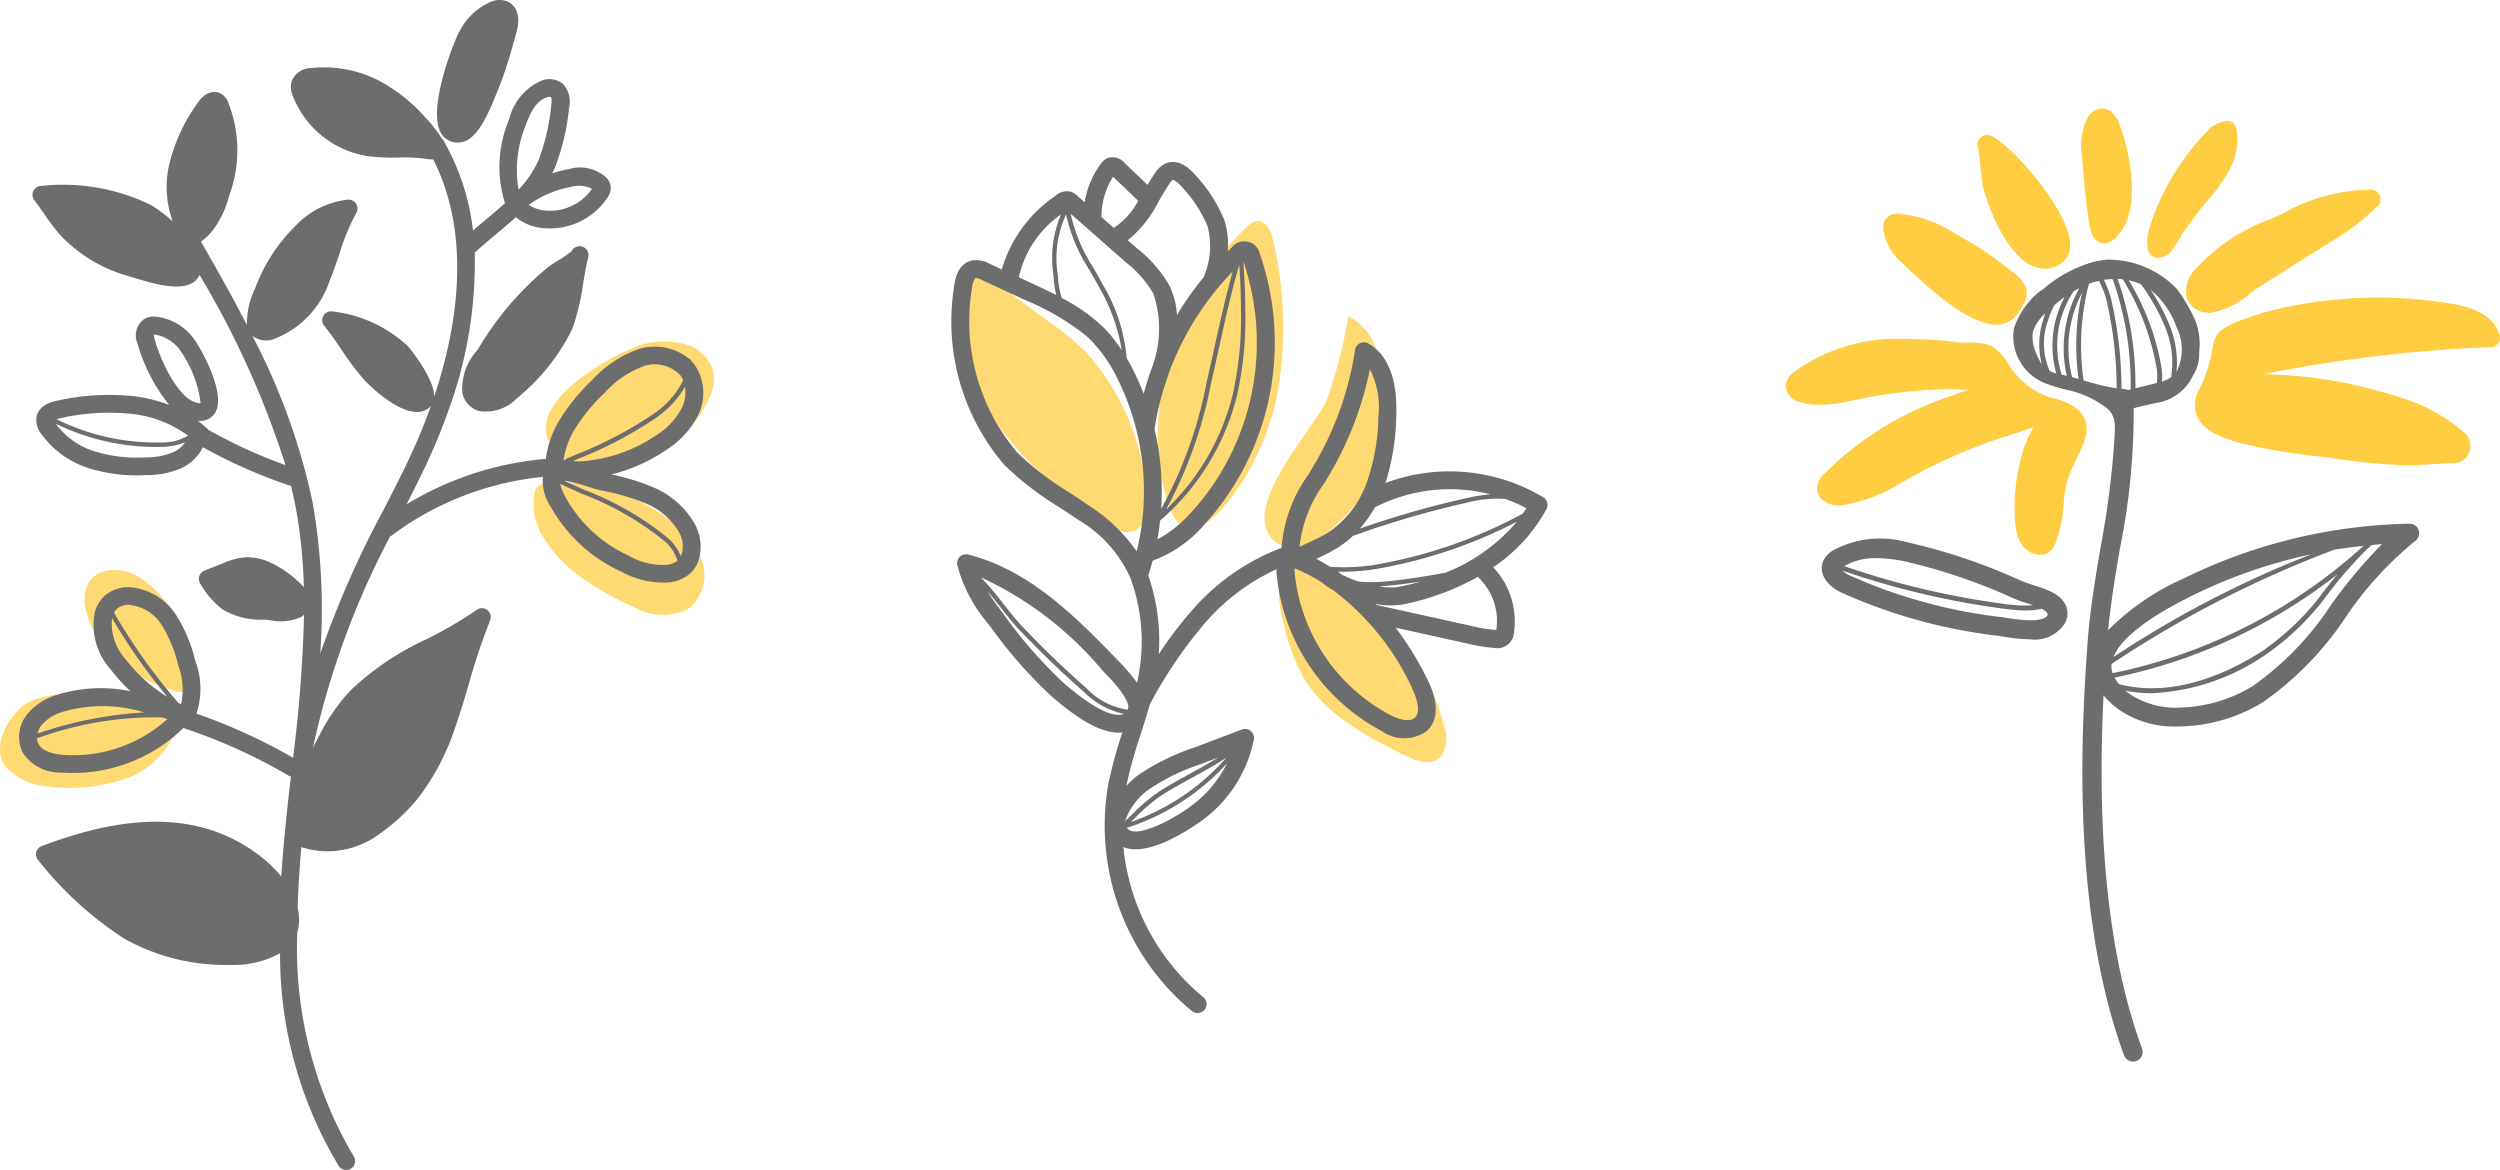 <svg xmlns="http://www.w3.org/2000/svg" width="105.003" height="49.152" viewBox="0 0 105.003 49.152"><g transform="translate(-1144.875 -616.553)"><g transform="translate(1144.875 616.553)"><g transform="translate(0 0)"><path d="M.229,84.212a2.588,2.588,0,0,0,1.75.835,7.038,7.038,0,0,0,2.815-.179,3.543,3.543,0,0,0,2.375-1.718A1.124,1.124,0,0,0,7.2,82.1a1.275,1.275,0,0,0-.539-.425A7.284,7.284,0,0,0,2.1,81.244a2.909,2.909,0,0,0-.98.321c-.766.461-1.51,1.839-.893,2.647Z" transform="translate(0 -52.022)" fill="#ffda73"/><path d="M9.943,68.365a3.132,3.132,0,0,0,.558,1.275,5.619,5.619,0,0,0,3.106,2.205.935.935,0,0,0,.951-.125c.232-.262.129-.67.008-1a13.153,13.153,0,0,0-.932-2.082A4.051,4.051,0,0,0,12.209,67.1C11.058,66.442,9.71,66.863,9.943,68.365Z" transform="translate(-6.363 -42.862)" fill="#ffda73"/><path d="M62.947,58.863a5.7,5.7,0,0,0,1.669,1.686,11.42,11.42,0,0,0,2.05,1.152,2.513,2.513,0,0,0,2.268.127,1.788,1.788,0,0,0,.64-2.008,3.626,3.626,0,0,0-1.361-1.763A7.81,7.81,0,0,0,64,56.476c-.5-.033-1.232-.158-1.464.385a2.642,2.642,0,0,0,.41,2Z" transform="translate(-40.076 -36.216)" fill="#ffda73"/><path d="M64.591,44.805a2.932,2.932,0,0,0,2.286.545,5.117,5.117,0,0,0,3.95-2.917,1.954,1.954,0,0,0,.214-1.056,1.65,1.65,0,0,0-1.153-1.229,3.294,3.294,0,0,0-2.305.165C66.184,40.895,62.545,43.036,64.591,44.805Z" transform="translate(-41.055 -25.672)" fill="#ffda73"/><path d="M59.41,29.308h0a.374.374,0,0,0-.7-.251,4.9,4.9,0,0,1-.6.411,4.388,4.388,0,0,0-.37.244,13.064,13.064,0,0,0-1.078.99A12.727,12.727,0,0,0,54.9,32.973c-.046.076-.1.163-.168.257a2.427,2.427,0,0,0-.614,1.759,1.008,1.008,0,0,0,.7.78,1.818,1.818,0,0,0,1.591-.531A8.718,8.718,0,0,0,58.7,32.4q.057-.135.106-.274a10.029,10.029,0,0,0,.387-1.69C59.254,30.042,59.316,29.672,59.41,29.308Z" transform="translate(-34.702 -18.506)" fill="#6d6d6d"/><path d="M52.167,1.31c-.2.332-1.4,3.32-.76,4.311a.8.8,0,0,0,.81.356c.659-.079,1.12-1.1,1.5-2.043l.056-.138c.083-.2.16-.405.232-.609.222-.629.4-1.261.553-1.835C54.8.473,54.392.166,54.205.075a.9.9,0,0,0-.721,0A2.678,2.678,0,0,0,52.167,1.31Z" transform="translate(-32.866 0)" fill="#6d6d6d"/><path d="M22.827,10.075l0,.014a5.07,5.07,0,0,0-.167,3.5c-.27.245-.554.482-.835.716q-.259.217-.509.432a9.881,9.881,0,0,0-1.242-3.787A.365.365,0,0,0,20,10.869a4.968,4.968,0,0,0-.667-.86,6.986,6.986,0,0,0-1.553-1.327,5.029,5.029,0,0,0-3.268-.768.871.871,0,0,0-.816.567A.884.884,0,0,0,13.719,9a4.028,4.028,0,0,0,3.476,2.646,9.184,9.184,0,0,0,1,.027,6.332,6.332,0,0,1,1.2.062.918.918,0,0,0,.249.013c1.689,3.321.942,7.277.039,9.976.035-.76-1.068-2.095-1.079-2.108a5.566,5.566,0,0,0-3.169-1.476.373.373,0,0,0-.368.6c.256.312.482.643.721.994a11.558,11.558,0,0,0,.989,1.31h0c.018.019,1.794,1.881,2.687,1.143a.621.621,0,0,0,.091-.1c-.123.348-.247.672-.366.966-.476,1.173-1.029,2.249-1.615,3.388a41.291,41.291,0,0,0-2.674,6.072,26.1,26.1,0,0,0-.309-6.3,27.048,27.048,0,0,0-2.544-7.054.956.956,0,0,0,.972.111,3.956,3.956,0,0,0,2.279-2.427c.147-.36.271-.731.4-1.1A9.15,9.15,0,0,1,16.415,14a.373.373,0,0,0-.345-.56A3.555,3.555,0,0,0,13.806,14.6a7.074,7.074,0,0,0-1.6,2.461l-.038.1a3.4,3.4,0,0,0-.347,1.545c-.624-1.213-1.285-2.381-1.927-3.5a2.671,2.671,0,0,0,.781-.929,3.281,3.281,0,0,0,.275-.6c.049-.138.09-.276.129-.412a5.45,5.45,0,0,0-.06-3.946.728.728,0,0,0-.239-.3c-.319-.218-.727-.082-1.014.34a7.247,7.247,0,0,0-1.24,2.746A4.257,4.257,0,0,0,8.7,14.344a6.826,6.826,0,0,0-.89-.666,8.4,8.4,0,0,0-4.631-.814.374.374,0,0,0-.288.6c.143.183.275.375.407.565a9.174,9.174,0,0,0,.656.871A6.235,6.235,0,0,0,6.913,16.67l.163.05c.956.3,2.02.575,2.546.155A.727.727,0,0,0,9.83,16.6,37.891,37.891,0,0,1,13.44,24.59a21.005,21.005,0,0,1-3.231-1.477l-.022-.023a4.521,4.521,0,0,0-.431-.363.739.739,0,0,0,.708-.3.75.75,0,0,0,.087-.173c.32-.905-.781-2.731-.9-2.887a2.29,2.29,0,0,0-1.711-1.016.8.8,0,0,0-.428.1.85.85,0,0,0-.286,1.037h0a7.343,7.343,0,0,0,1.331,2.576,6.259,6.259,0,0,0-1.42-.361,10.017,10.017,0,0,0-3.276.179c-.65.126-.839.45-.882.7a.934.934,0,0,0,.19.677A3.9,3.9,0,0,0,5.18,24.72a6.819,6.819,0,0,0,2.39.292A3.636,3.636,0,0,0,9.106,24.7a1.873,1.873,0,0,0,.864-.862,21.762,21.762,0,0,0,3.609,1.6.359.359,0,0,0,.089.011c.072.3.14.6.2.907a21.425,21.425,0,0,1,.344,3.36,4.478,4.478,0,0,0-1.4-1.029,2.287,2.287,0,0,0-1.066-.225,2.987,2.987,0,0,0-.921.248l-.786.308a.383.383,0,0,0-.219.233.373.373,0,0,0,.042.317,3.544,3.544,0,0,0,.941,1.086h0a3.136,3.136,0,0,0,1.711.428c.069,0,.16.01.262.019a2.114,2.114,0,0,0,1.335-.138.993.993,0,0,0,.11-.09,60,60,0,0,1-.461,6.01A23.858,23.858,0,0,0,9.7,35.028a3.285,3.285,0,0,0-.045-2.206,6.324,6.324,0,0,0-.8-1.924,2.566,2.566,0,0,0-1.9-1.175,1.512,1.512,0,0,0-1.093.341,1.463,1.463,0,0,0-.441.751,2.818,2.818,0,0,0,.7,2.384,7.2,7.2,0,0,0,.805.889,6.1,6.1,0,0,0-3.132.168,2.531,2.531,0,0,0-1.21.809,1.509,1.509,0,0,0-.19,1.585,1.865,1.865,0,0,0,1.632.853,6.649,6.649,0,0,0,5.127-1.87A23.208,23.208,0,0,1,13.6,37.649a.348.348,0,0,0,.068.024c-.1.85-.192,1.7-.271,2.545-.05.535-.1,1.089-.131,1.658a5.022,5.022,0,0,0-.644-.665,6.774,6.774,0,0,0-2.326-1.3c-2.552-.816-5.269,0-7.09.676a.387.387,0,0,0-.232.259.373.373,0,0,0,.082.337,14.867,14.867,0,0,0,3.619,3.3,8.707,8.707,0,0,0,4.438,1.1,4.087,4.087,0,0,0,2.1-.489,17.177,17.177,0,0,0,2.465,8.933.373.373,0,1,0,.626-.407A17.158,17.158,0,0,1,13.937,44.2c.012-.039.025-.078.034-.119a1.971,1.971,0,0,0-.019-.883c.026-.885.083-1.744.156-2.564a3.52,3.52,0,0,0,2.2,0,3.627,3.627,0,0,0,1.1-.567,7.881,7.881,0,0,0,1.627-1.522A9.993,9.993,0,0,0,20.57,35.6c.216-.611.4-1.234.581-1.848a25.5,25.5,0,0,1,.884-2.633.385.385,0,0,0-.111-.437.373.373,0,0,0-.45-.011,17.8,17.8,0,0,1-2.1,1.226,11.752,11.752,0,0,0-3.21,2.163,8.248,8.248,0,0,0-1.3,1.878c-.089.169-.18.348-.271.531a34.781,34.781,0,0,1,3.242-8.886.36.36,0,0,0,.049-.024,12.7,12.7,0,0,1,6.368-2.473,1.929,1.929,0,0,0,.328,1.25l.036.068a6.514,6.514,0,0,0,2.927,2.662,3.663,3.663,0,0,0,2.009.449,1.612,1.612,0,0,0,.807-.312,1.315,1.315,0,0,0,.43-.6,2,2,0,0,0-.152-1.534,3.61,3.61,0,0,0-1.718-1.532,8.747,8.747,0,0,0-1.8-.553,7.07,7.07,0,0,0,2.28-1.009A3.717,3.717,0,0,0,30.766,22.5a2.1,2.1,0,0,0-.141-2.126,1.658,1.658,0,0,0-.14-.154s0,0,0-.006a.091.091,0,0,0-.088-.084,2.278,2.278,0,0,0-2.161-.4A4.863,4.863,0,0,0,26.3,21.039,8.064,8.064,0,0,0,24.9,22.783a4.176,4.176,0,0,0-.528,1.562.355.355,0,0,0-.081-.009,13.476,13.476,0,0,0-5.764,1.9c.489-.957.952-1.89,1.363-2.9.125-.309.256-.649.385-1.016a17.984,17.984,0,0,0,1.113-6.669.359.359,0,0,0,.058-.035c.268-.247.56-.49.855-.737.273-.229.549-.458.815-.7a2.067,2.067,0,0,0,1.049.446,2.91,2.91,0,0,0,2.813-1.289.848.848,0,0,0,.091-.179.585.585,0,0,0,.035-.206.642.642,0,0,0-.2-.447,1.645,1.645,0,0,0-1.57-.344,5.345,5.345,0,0,0-.689.174c.038-.075.074-.15.108-.228a9.382,9.382,0,0,0,.595-2.5,1.1,1.1,0,0,0-.272-1.042.916.916,0,0,0-.858-.133,2.384,2.384,0,0,0-1.385,1.643ZM7.942,19.292c-.038-.14-.026-.217-.019-.191a1.65,1.65,0,0,1,1.136.73,4.9,4.9,0,0,1,.817,2.154.447.447,0,0,1-.225-.034c-.731-.226-1.452-1.72-1.709-2.659Zm-.908,3.152a4.893,4.893,0,0,1,2.314.908,2.1,2.1,0,0,1-1.154.286,9.365,9.365,0,0,1-4.368-.975A1.13,1.13,0,0,1,4,22.615a9.334,9.334,0,0,1,3.034-.171Zm.513,1.822a6.1,6.1,0,0,1-2.13-.255A3.158,3.158,0,0,1,3.8,22.856a9.573,9.573,0,0,0,4.4.969,2.7,2.7,0,0,0,1.022-.191,1.172,1.172,0,0,1-.451.395A2.977,2.977,0,0,1,7.547,24.266Zm-.62,6.2a1.819,1.819,0,0,1,1.322.852,5.7,5.7,0,0,1,.692,1.7,2.9,2.9,0,0,1,.116,1.612l0,.005c-.04-.019-.078-.041-.117-.061a23.984,23.984,0,0,1-2.7-3.787.6.6,0,0,1,.13-.169.783.783,0,0,1,.558-.157Zm-.2,2.277a2.223,2.223,0,0,1-.571-1.725,24.187,24.187,0,0,0,2.325,3.306,6.445,6.445,0,0,1-1.755-1.58ZM3.189,35.52a1.822,1.822,0,0,1,.867-.56,5.982,5.982,0,0,1,3.448.017,16.663,16.663,0,0,0-4.476.888.847.847,0,0,1,.025-.095A.916.916,0,0,1,3.189,35.52ZM4.1,36.76c-.378-.031-.864-.136-1.034-.459a.549.549,0,0,1-.059-.235,14.483,14.483,0,0,1,5.245-.879c.075.023.151.045.226.069A5.892,5.892,0,0,1,4.1,36.76ZM27.871,28.4a5.769,5.769,0,0,1-2.6-2.341l-.038-.071a2.591,2.591,0,0,1-.26-.612c.316.148.637.292.959.433a12.539,12.539,0,0,1,3.4,1.952,1.759,1.759,0,0,1,.573.842c-.006.005-.01.012-.016.017a.884.884,0,0,1-.439.158,2.849,2.849,0,0,1-1.588-.38Zm.736-2.184a2.874,2.874,0,0,1,1.368,1.2,1.2,1.2,0,0,1,.077,1.007,2.061,2.061,0,0,0-.586-.8,12.676,12.676,0,0,0-3.454-1.985q-.438-.193-.871-.394a6.176,6.176,0,0,1,1.031.261c.2.064.381.119.505.146a9.233,9.233,0,0,1,1.931.563Zm1.482-4.033a3.013,3.013,0,0,1-1.107,1.174,6.379,6.379,0,0,1-3.121,1.073,2.451,2.451,0,0,1-.281-.006l-.077,0,.235-.1a16.978,16.978,0,0,0,3.283-1.73,4.111,4.111,0,0,0,1.2-1.29,1.565,1.565,0,0,1-.129.885Zm-4.539.967a7.385,7.385,0,0,1,1.28-1.579,4.224,4.224,0,0,1,1.626-1.128,1.474,1.474,0,0,1,1.571.377.972.972,0,0,1,.116.213,3.7,3.7,0,0,1-1.233,1.4,16.819,16.819,0,0,1-3.247,1.708l-.542.237A3.516,3.516,0,0,1,25.549,23.149Zm.763-10.161a2.145,2.145,0,0,1-2.04.9,1.382,1.382,0,0,1-.613-.23l.021-.021a4.548,4.548,0,0,1,1.781-.74A1.168,1.168,0,0,1,26.313,12.988ZM24.6,9.5a8.857,8.857,0,0,1-.54,2.307,4.434,4.434,0,0,1-.831,1.214,4.963,4.963,0,0,1,.3-2.7c.248-.7.531-1.071.892-1.177a.265.265,0,0,1,.17-.009C24.6,9.144,24.645,9.194,24.6,9.5Z" transform="translate(-1.45 -5.055)" fill="#6d6d6d"/></g></g><g transform="translate(1219.879 621.111)"><g transform="translate(0 0)"><path d="M21.087,5.1a9.014,9.014,0,0,0,.763,1.877,4.043,4.043,0,0,0,.821,1.069,1.525,1.525,0,0,0,1.011.438,1.186,1.186,0,0,0,.562-.144.946.946,0,0,0,.488-.93c-.057-1.335-2.265-3.918-3.219-4.456a.628.628,0,0,0-.106-.054l0,0a.4.4,0,0,0-.529.209.407.407,0,0,0-.012.29c.02.111.057.43.1.756C21.028,4.744,21.059,5,21.087,5.1Z" transform="translate(-12.791 -1.756)" fill="#ffcd42"/><path d="M43.813,12.259a1.239,1.239,0,0,0-.233,1.186.979.979,0,0,0,.827.529.9.9,0,0,0,.131.009,3.456,3.456,0,0,0,1.7-.845c.131-.1.247-.179.337-.236l2.9-1.829a10.3,10.3,0,0,0,2.1-1.591.4.4,0,0,0-.269-.677,7.7,7.7,0,0,0-3.736,1.005l-.487.228a7.848,7.848,0,0,0-3.272,2.221Z" transform="translate(-26.704 -5.399)" fill="#ffcd42"/><path d="M33,5.646a.513.513,0,0,0,.123.015c.348,0,.6-.36.717-.524.842-1.2.278-3.6-.127-4.571-.168-.407-.469-.618-.8-.557a.715.715,0,0,0-.476.345,2.462,2.462,0,0,0-.262,1.569c.053.745.123,1.626.256,2.557.083.594.149,1.063.569,1.164Z" transform="translate(-19.738 0)" fill="#ffcd42"/><path d="M12.49,28.3a1.367,1.367,0,0,0-.168-.235,2.5,2.5,0,0,0-1.183-.536A3.325,3.325,0,0,1,9.4,26.191a2.08,2.08,0,0,0-.8-.862,2.9,2.9,0,0,0-1.094-.114c-.458-.035-.911-.1-1.37-.123-.374-.02-.749-.031-1.124-.037a7.366,7.366,0,0,0-4.682,1.4A.756.756,0,0,0,0,27.027a.723.723,0,0,0,.559.668,2.665,2.665,0,0,0,.86.131,6.566,6.566,0,0,0,1.242-.155,21.16,21.16,0,0,1,4.176-.509c.164,0,.345.012.534.022l.3.016q-.7.218-1.492.53a13.15,13.15,0,0,0-4.595,3.03.859.859,0,0,0-.263.463.638.638,0,0,0,.173.548,1.055,1.055,0,0,0,.754.28,1.189,1.189,0,0,0,.127-.007,6.922,6.922,0,0,0,2.6-1.019l.3-.169A22.77,22.77,0,0,1,9.6,29.033c.247-.076.523-.164.8-.275a8.847,8.847,0,0,0-.374.808,8.239,8.239,0,0,0-.4,3.089c.04.972.455,1.311.8,1.424a.792.792,0,0,0,.253.042.653.653,0,0,0,.377-.115.78.78,0,0,0,.259-.338,5.245,5.245,0,0,0,.352-1.653,7.551,7.551,0,0,1,.135-.945,6.339,6.339,0,0,1,.349-.849c.282-.62.707-1.275.344-1.921Z" transform="translate(0 -15.378)" fill="#ffcd42"/><path d="M56.915,22.64a.4.4,0,0,0,.37-.519c-.205-.676-.87-1.115-1.974-1.3a18.638,18.638,0,0,0-6.732.085,11.377,11.377,0,0,0-1.928.521,4.545,4.545,0,0,0-.967.433c-.41.284-.419.633-.511,1.1a6.078,6.078,0,0,1-.509,1.468,1.316,1.316,0,0,0-.119,1.036c.269.732,1.205,1.027,1.881,1.208a23.664,23.664,0,0,0,3.146.54c.32.041.629.08.919.122a28.192,28.192,0,0,0,2.89.272h.045c.144,0,.44-.017.786-.038.368-.023.8-.049,1.149-.059a.711.711,0,0,0,.652-.458.737.737,0,0,0-.178-.8,7.352,7.352,0,0,0-2.851-1.54,19.507,19.507,0,0,0-5.586-.938c.055-.014.11-.027.152-.035a60.225,60.225,0,0,1,9.366-1.1Z" transform="translate(-27.303 -12.615)" fill="#ffcd42"/><path d="M40.24,6.9a4.479,4.479,0,0,0,.506-.764c.3-.432.608-.859.943-1.261l.142-.17A7.565,7.565,0,0,0,42.7,3.51a2.714,2.714,0,0,0,.347-1.837.4.4,0,0,0-.381-.32,1.288,1.288,0,0,0-.881.466A10.084,10.084,0,0,0,39.349,6c-.122.489-.094,1.346.677,1.038A.67.67,0,0,0,40.24,6.9Z" transform="translate(-24.118 -0.831)" fill="#ffcd42"/><path d="M16.443,15.291a.942.942,0,0,0,.13-.785,1.688,1.688,0,0,0-.608-.668c-.3-.23-.593-.461-.9-.673-.437-.3-.893-.572-1.355-.832l-.087-.049a5.126,5.126,0,0,0-2.427-.846.6.6,0,0,0-.459.166.588.588,0,0,0-.155.464,2.279,2.279,0,0,0,.831,1.464l.1.1c1.306,1.25,2.753,2.472,3.879,2.472a1.147,1.147,0,0,0,.971-.673c.028-.044.055-.09.081-.136Z" transform="translate(-6.492 -7.02)" fill="#ffcd42"/><path d="M41.518,27.55a.421.421,0,0,0-.153-.028,22.359,22.359,0,0,0-9.463,2.29A10.336,10.336,0,0,0,28.706,32c.112-1.134.3-2.275.488-3.386a28.842,28.842,0,0,0,.587-5.931c0-.031.837-.207.926-.228A2.049,2.049,0,0,0,32.274,21.3a1.711,1.711,0,0,0,.258-.991,2.725,2.725,0,0,0-.155-1.3,6.99,6.99,0,0,0-.786-1.353,3.994,3.994,0,0,0-2.921-1.225,3.582,3.582,0,0,0-.473.069,5.434,5.434,0,0,0-2.211,1.166,2.463,2.463,0,0,0-.626.572,3.115,3.115,0,0,0-.613,1.1,2.114,2.114,0,0,0,1.3,2.277,6.972,6.972,0,0,0,.913.283,4.051,4.051,0,0,1,1.772.84c.351.364.255.873.232,1.344a37.231,37.231,0,0,1-.566,4.389c-.226,1.334-.46,2.713-.556,4.088-.211,3.013-.771,11.015,1.535,17.29a.4.4,0,0,0,.756-.278c-1.831-4.98-1.8-11.13-1.618-14.842a3.494,3.494,0,0,0,.616.582,4.1,4.1,0,0,0,2.487.728c.084,0,.169,0,.254-.006A6.951,6.951,0,0,0,35.2,35.026a13.411,13.411,0,0,0,3.515-3.62,14.683,14.683,0,0,1,2.889-3.157.4.4,0,0,0-.09-.7Zm-2.08.9c-.025.024-.054.049-.079.073A22.293,22.293,0,0,1,28.895,33.8a.922.922,0,0,1-.044-.368c0-.006,0-.012,0-.018a46.338,46.338,0,0,1,9.358-4.8C38.619,28.551,39.028,28.5,39.438,28.453ZM29.165,34.26a1.544,1.544,0,0,1-.19-.273,22.534,22.534,0,0,0,9.362-4.336c-.171.207-.336.412-.5.616a10.813,10.813,0,0,1-2.682,2.623C33.876,33.712,31.519,34.877,29.165,34.26Zm8.911-3.337a12.641,12.641,0,0,1-3.291,3.417,6.151,6.151,0,0,1-2.944.9,3.521,3.521,0,0,1-2.225-.562c-.063-.047-.121-.094-.176-.141a5.677,5.677,0,0,0,1.1.106,9.165,9.165,0,0,0,4.728-1.581A10.973,10.973,0,0,0,38,30.393a18.32,18.32,0,0,1,1.5-1.721c.091-.083.18-.167.27-.251.148-.014.295-.032.443-.043A20.724,20.724,0,0,0,38.076,30.923Zm-5.817-.39a21.474,21.474,0,0,1,4.975-1.726,43.858,43.858,0,0,0-8.3,4.314C29.164,32.527,29.976,31.66,32.26,30.533Zm-1.3-9.511A10.365,10.365,0,0,0,29.574,17.3a2.364,2.364,0,0,1,.508.164c.033.044.065.088.1.133a8.241,8.241,0,0,1,.958,1.764,3.821,3.821,0,0,1,.221,1.95.094.094,0,0,0,.01.044,1.508,1.508,0,0,1-.4.194A2.8,2.8,0,0,0,30.955,21.022Zm.636-1.731a2.109,2.109,0,0,1-.018,1.861,4.094,4.094,0,0,0-.249-1.862,7.8,7.8,0,0,0-.835-1.589A3.606,3.606,0,0,1,31.591,19.291Zm-5.423-.261a3.339,3.339,0,0,1,.28-.69c.142-.123.285-.236.429-.339a4.32,4.32,0,0,0-.35,3.209,1.649,1.649,0,0,1-.276-.1A2.855,2.855,0,0,1,26.168,19.03Zm1.024,2.338a4.975,4.975,0,0,1,.414-3.543,10.29,10.29,0,0,0-.144,3.617Zm-.219-.053c-.068-.016-.138-.036-.205-.05l-.015,0a4.107,4.107,0,0,1,.4-3.343l.052-.086.044-.072q.122-.072.245-.135A5.179,5.179,0,0,0,26.973,21.316ZM25.537,19.5a1.744,1.744,0,0,1,.531-.808c-.033.09-.064.183-.093.282a3.323,3.323,0,0,0-.052,1.855,2.218,2.218,0,0,1-.2-.382,1.718,1.718,0,0,1-.183-.946Zm2.224,2.027-.085-.024a10.314,10.314,0,0,1,.225-4.058c.059-.022.119-.045.178-.063.081-.025.162-.038.244-.057a3.511,3.511,0,0,1,.368,1.047,16.627,16.627,0,0,1,.377,3.465A9.117,9.117,0,0,1,27.761,21.528Zm1.609.34c-.033,0-.068-.008-.1-.01v0a16.812,16.812,0,0,0-.382-3.525,3.82,3.82,0,0,0-.36-1.052,3.064,3.064,0,0,1,.369-.032,13.2,13.2,0,0,1,.757,4.637l-.115.028A.4.4,0,0,0,29.37,21.868Zm.484-.034a13.407,13.407,0,0,0-.747-4.591c.072,0,.144.005.215.013a10.565,10.565,0,0,1,1.433,3.788,2.437,2.437,0,0,1,0,.567l-.222.057Z" transform="translate(-15.168 -10.084)" fill="#6d6d6d"/><path d="M12.776,48.751c-.124-.039-.235-.074-.318-.108l-.28-.116a24.525,24.525,0,0,0-4.687-1.571,4.184,4.184,0,0,0-3.107.345,1.023,1.023,0,0,0-.409.441c-.2.467.078.98.71,1.306A22.3,22.3,0,0,0,11.42,50.9l.081.014a7.019,7.019,0,0,0,1.152.121,1.5,1.5,0,0,0,1.481-.69.855.855,0,0,0,.03-.733C13.947,49.119,13.3,48.915,12.776,48.751ZM6.212,47.627a6.065,6.065,0,0,1,1.128.121,23.906,23.906,0,0,1,4.53,1.525l.281.116c.1.042.235.085.384.131.093.029.177.057.255.085a5.713,5.713,0,0,1-1.231-.059,34.332,34.332,0,0,1-6.7-1.585A2.538,2.538,0,0,1,6.212,47.627Zm5.423,2.5-.084-.014a21.71,21.71,0,0,1-6.5-1.776,1.146,1.146,0,0,1-.263-.184,34.6,34.6,0,0,0,6.741,1.594,7.347,7.347,0,0,0,.951.077,3.147,3.147,0,0,0,.669-.069c.164.083.252.164.254.251-.124.258-.723.3-1.772.121Z" transform="translate(-2.4 -28.741)" fill="#6d6d6d"/></g></g><g transform="translate(1184.874 623.155)"><g transform="translate(0 0)"><path d="M6,16.7a13.893,13.893,0,0,0-1.614-1.313L1.815,13.5a.443.443,0,0,0-.331-.123.407.407,0,0,0-.219.17c-1.035,1.337-.606,3.294.179,4.791a12.541,12.541,0,0,0,2.321,3.124,25.048,25.048,0,0,0,2.92,2.342c1.915,1.385,2.085-.474,1.8-1.876A9.965,9.965,0,0,0,6,16.7Z" transform="translate(-0.417 -8.546)" fill="#ffda73"/><path d="M29.015,14.2a16.281,16.281,0,0,0-.254-5.933c-.084-.4-.322-.894-.722-.824a.788.788,0,0,0-.374.227A11.8,11.8,0,0,0,24,15.068a9.8,9.8,0,0,0,.364,4.315c.728,1.941,2,.549,2.829-.6A10.766,10.766,0,0,0,29.015,14.2Z" transform="translate(-15.28 -4.753)" fill="#ffda73"/><path d="M41.306,48.3a18.347,18.347,0,0,1,2.218,2.346,8.143,8.143,0,0,1,1.437,3.077,1.263,1.263,0,0,1-.228,1.267c-.4.324-.985.107-1.444-.121-1.639-.817-3.36-1.731-4.278-3.317a8.55,8.55,0,0,1-.786-2.1c-.213-.8-.507-2.319.455-2.807s2.012,1.08,2.625,1.657Z" transform="translate(-24.287 -29.741)" fill="#ffda73"/><path d="M41.323,24.617a6.077,6.077,0,0,0-.293-4.674,2.5,2.5,0,0,0-1.2-1.457,19.979,19.979,0,0,1-.924,3.573c-.531,1.162-3.771,4.6-2.145,5.9C38.3,29.184,40.874,25.671,41.323,24.617Z" transform="translate(-23.198 -11.812)" fill="#ffda73"/><path d="M5.234,1.606a.731.731,0,0,0-.244-.152.713.713,0,0,0-.672.179,5.635,5.635,0,0,0-2.24,3.082l-.519-.241a1.138,1.138,0,0,0-.734-.136C.529,4.4.16,4.648.073,5.448a9.263,9.263,0,0,0,2.114,7.482,13.032,13.032,0,0,0,2.3,1.769c.267.176.534.351.8.533a5.35,5.35,0,0,1,2.2,2.461l.01.027a7.756,7.756,0,0,1,.261,4.355,7.926,7.926,0,0,0-.819-.955l-.086-.089h0C4.994,19.1,3.13,17.32.669,16.69a.376.376,0,0,0-.463.433,6.138,6.138,0,0,0,1.333,2.51,19.324,19.324,0,0,0,2.617,3l.045.039c.842.724,2,1.6,2.943,1.488a17.917,17.917,0,0,0-.608,2.254,10.126,10.126,0,0,0,3.246,9.212c.093.081.187.16.283.237a.377.377,0,0,0,.529-.058.366.366,0,0,0-.058-.529,9.354,9.354,0,0,1-3.351-6.3c1,.422,2.7-.691,3.209-1.052a5.547,5.547,0,0,0,2.27-3.466.371.371,0,0,0-.13-.357.376.376,0,0,0-.374-.062l-1.965.745a9.5,9.5,0,0,0-2.421,1.193h0a4.04,4.04,0,0,0-.466.427A20.058,20.058,0,0,1,7.923,24.2c.13-.4.256-.808.372-1.215a18.645,18.645,0,0,1,2.322-3.424,8.826,8.826,0,0,1,3-2.255,1.67,1.67,0,0,0,0,.179,8.38,8.38,0,0,0,4.41,6.613,1.642,1.642,0,0,0,1.875.026c.5-.432.535-1.179.094-2.1a13,13,0,0,0-1.376-2.262l2.979.659a7.167,7.167,0,0,0,1.166.191.694.694,0,0,0,.822-.635,3.3,3.3,0,0,0-.87-2.754,6.939,6.939,0,0,0,2.237-2.44.38.38,0,0,0-.136-.5,7.673,7.673,0,0,0-6.625-.6,9.839,9.839,0,0,0,.452-2.783c.063-1.548-.33-2.585-1.168-3.073a.376.376,0,0,0-.562.268,13.474,13.474,0,0,1-1.637,4.691c-.1.171-.2.341-.3.514a6,6,0,0,0-1.149,3.1s0,.007,0,.009a9.268,9.268,0,0,0-3.779,2.646,15.424,15.424,0,0,0-1.38,1.824,8.285,8.285,0,0,0-.441-3.309c.068-.206.128-.414.184-.624A5.169,5.169,0,0,0,10.56,15.46,11.361,11.361,0,0,0,12.923,4.081a.673.673,0,0,0-1.2-.276c-.052.048-.1.1-.154.148a3.391,3.391,0,0,0-.148-1.322,6.309,6.309,0,0,0-1.23-1.9C9.629.09,9.162.169,8.933.275a1.066,1.066,0,0,0-.418.389c-.111.161-.215.33-.316.5L7.236.246a.636.636,0,0,0-.757-.19.668.668,0,0,0-.233.206,3.725,3.725,0,0,0-.687,1.63l-.325-.286Zm4.723,25.7c-.908.646-2.094,1.183-2.505.965a.493.493,0,0,1-.13-.1,9.7,9.7,0,0,0,4.216-2.713,4.975,4.975,0,0,1-1.581,1.843Zm-2.466.621.193-.186a7.152,7.152,0,0,1,1.138-.962c.405-.253.833-.489,1.247-.716.48-.264.972-.535,1.441-.841a9.534,9.534,0,0,1-4.019,2.706Zm2.972-2.445.692-.262c-.387.239-.785.461-1.177.677-.416.229-.846.466-1.255.722a7.284,7.284,0,0,0-1.17.987c-.1.1-.2.187-.3.281a2.812,2.812,0,0,1,.972-1.313,8.927,8.927,0,0,1,2.236-1.091Zm9.229-7.666q-.442.131-.911.229a2.6,2.6,0,0,1-.851-.018c.172-.01.342-.025.509-.042C18.859,17.944,19.276,17.884,19.692,17.818Zm-.367,4.525c.1.214.411.933.094,1.207-.27.232-.815-.01-1.038-.125a7.616,7.616,0,0,1-4.005-6.006,1.421,1.421,0,0,1,0-.149,7.791,7.791,0,0,1,1.159.6l.023.021a2.487,2.487,0,0,0,.442.3,10.879,10.879,0,0,1,3.329,4.151Zm3.522-2.486h-.033a6.568,6.568,0,0,1-1.045-.174l-3.908-.865c-.011,0-.021,0-.031,0l-.046-.046a3.4,3.4,0,0,0,1.149.015,10.788,10.788,0,0,0,3.136-1.156,2.52,2.52,0,0,1,.778,2.229Zm-2.125-2.405c-.758.14-1.527.268-2.3.348a6.625,6.625,0,0,1-1.342.029,4.268,4.268,0,0,1-.709-.288c-.06-.043-.12-.087-.181-.128a9.247,9.247,0,0,0,2.066-.2,20.185,20.185,0,0,0,5.453-1.9,7.526,7.526,0,0,1-2.984,2.135ZM22.6,14.159a7.511,7.511,0,0,0-1.048.171,39.452,39.452,0,0,0-4.435,1.27,5.185,5.185,0,0,0,.635-.9l.012,0A6.886,6.886,0,0,1,22.6,14.159Zm-8.014,2.173h0a5.529,5.529,0,0,1,1.042-2.645c.105-.175.21-.35.31-.525a14.22,14.22,0,0,0,1.6-4.251,3.468,3.468,0,0,1,.358,1.961,8.734,8.734,0,0,1-.488,2.787,4.234,4.234,0,0,1-1.635,2.113,6.952,6.952,0,0,1-.744.385c-.138.064-.279.131-.419.2l-.028-.026Zm.765.506a7.645,7.645,0,0,0,.825-.428,4.148,4.148,0,0,0,.644-.5,39.3,39.3,0,0,1,4.772-1.394,5.01,5.01,0,0,1,1.632-.162,6.536,6.536,0,0,1,.89.391c-.046.075-.1.148-.147.221a20.032,20.032,0,0,1-5.751,2.066,8.378,8.378,0,0,1-2.353.172c-.189-.117-.38-.232-.575-.333l.063-.03ZM6.3,21.552h0l.089.092c.276.284.972,1.006,1.005,1.44a.37.37,0,0,0-.015.121,2.921,2.921,0,0,1-1.733-.89l-.039-.034c-.92-.809-1.815-1.671-2.659-2.56-.275-.289-.534-.618-.808-.967A12.96,12.96,0,0,0,1.2,17.647,14.665,14.665,0,0,1,6.3,21.552ZM4.692,22.1a19.323,19.323,0,0,1-2.553-2.924c-.226-.3-.462-.617-.669-.952.177.21.351.426.522.643.265.337.538.685.819.981.849.893,1.747,1.759,2.671,2.572l.04.035A3.356,3.356,0,0,0,7.2,23.38c-.276.118-.947.063-2.5-1.277ZM7.271,4.4A4.674,4.674,0,0,1,8.443,5.727,4.649,4.649,0,0,1,8.354,8.92q-.179.5-.316,1.02c-.117-.3-.244-.6-.387-.89-.106-.216-.215-.415-.327-.606a7.223,7.223,0,0,0-1-3.085c-.133-.25-.268-.486-.4-.717A6.822,6.822,0,0,1,4.97,2.376Zm4.782.133c.044.629.067,1.264.07,1.895a14.709,14.709,0,0,1-.328,3.46,9.946,9.946,0,0,1-2.808,4.9A18.517,18.517,0,0,0,10.87,9.48c.11-.478.214-.949.317-1.414.264-1.2.517-2.345.858-3.523l.007-.007ZM11,8.025c-.1.465-.206.935-.316,1.413a17.971,17.971,0,0,1-1.912,5.333,11.418,11.418,0,0,0-.279-3.348v0A11.979,11.979,0,0,1,9.07,9.151s0,0,0-.007l0-.01a12.088,12.088,0,0,1,2.7-4.325C11.478,5.88,11.244,6.929,11,8.025ZM4.6,5.918a3.245,3.245,0,0,1-.164-.939,4.361,4.361,0,0,1,.341-2.571,7.056,7.056,0,0,0,.981,2.329c.131.228.265.463.4.711a7.724,7.724,0,0,1,.958,2.664A6,6,0,0,0,6.4,7.2,7.229,7.229,0,0,0,4.6,5.918ZM4.565,2.406a4.7,4.7,0,0,0-.312,2.585,4.145,4.145,0,0,0,.113.8c-.343-.175-.687-.336-1.016-.488l-.557-.258A4.355,4.355,0,0,1,4.565,2.406ZM5.708,14.614c-.267-.185-.539-.365-.812-.544a12.323,12.323,0,0,1-2.168-1.663A8.525,8.525,0,0,1,.822,5.529c.035-.324.125-.446.163-.454a.69.69,0,0,1,.258.084l1.791.831A10.6,10.6,0,0,1,5.587,7.473q.141.123.273.258A6.293,6.293,0,0,1,6.975,9.382a10.6,10.6,0,0,1,.768,7.173,7.13,7.13,0,0,0-2.035-1.941Zm4.3.33a5.166,5.166,0,0,1-1.393,1.108c.047-.262.084-.526.113-.79a10.126,10.126,0,0,0,3.246-5.328,14.85,14.85,0,0,0,.333-3.5c0-.686-.035-1.376-.086-2.059l0,0a10.591,10.591,0,0,1-2.215,10.577ZM9.627,1.231a5.627,5.627,0,0,1,1.091,1.662,3.276,3.276,0,0,1-.167,2.156A12.82,12.82,0,0,0,9.435,6.629a3.255,3.255,0,0,0-.318-1.236A5.314,5.314,0,0,0,7.769,3.839l-.4-.35A4.965,4.965,0,0,0,8.679,1.832c.146-.253.292-.5.454-.739A.479.479,0,0,1,9.249.958c.026-.013.165.03.378.273ZM6.266,2.479A3.08,3.08,0,0,1,6.752.824L7.806,1.831A3.06,3.06,0,0,1,6.783,2.97L6.26,2.51c0-.011.006-.02.006-.03Z" transform="translate(0 0)" fill="#6d6d6d"/></g></g></g></svg>